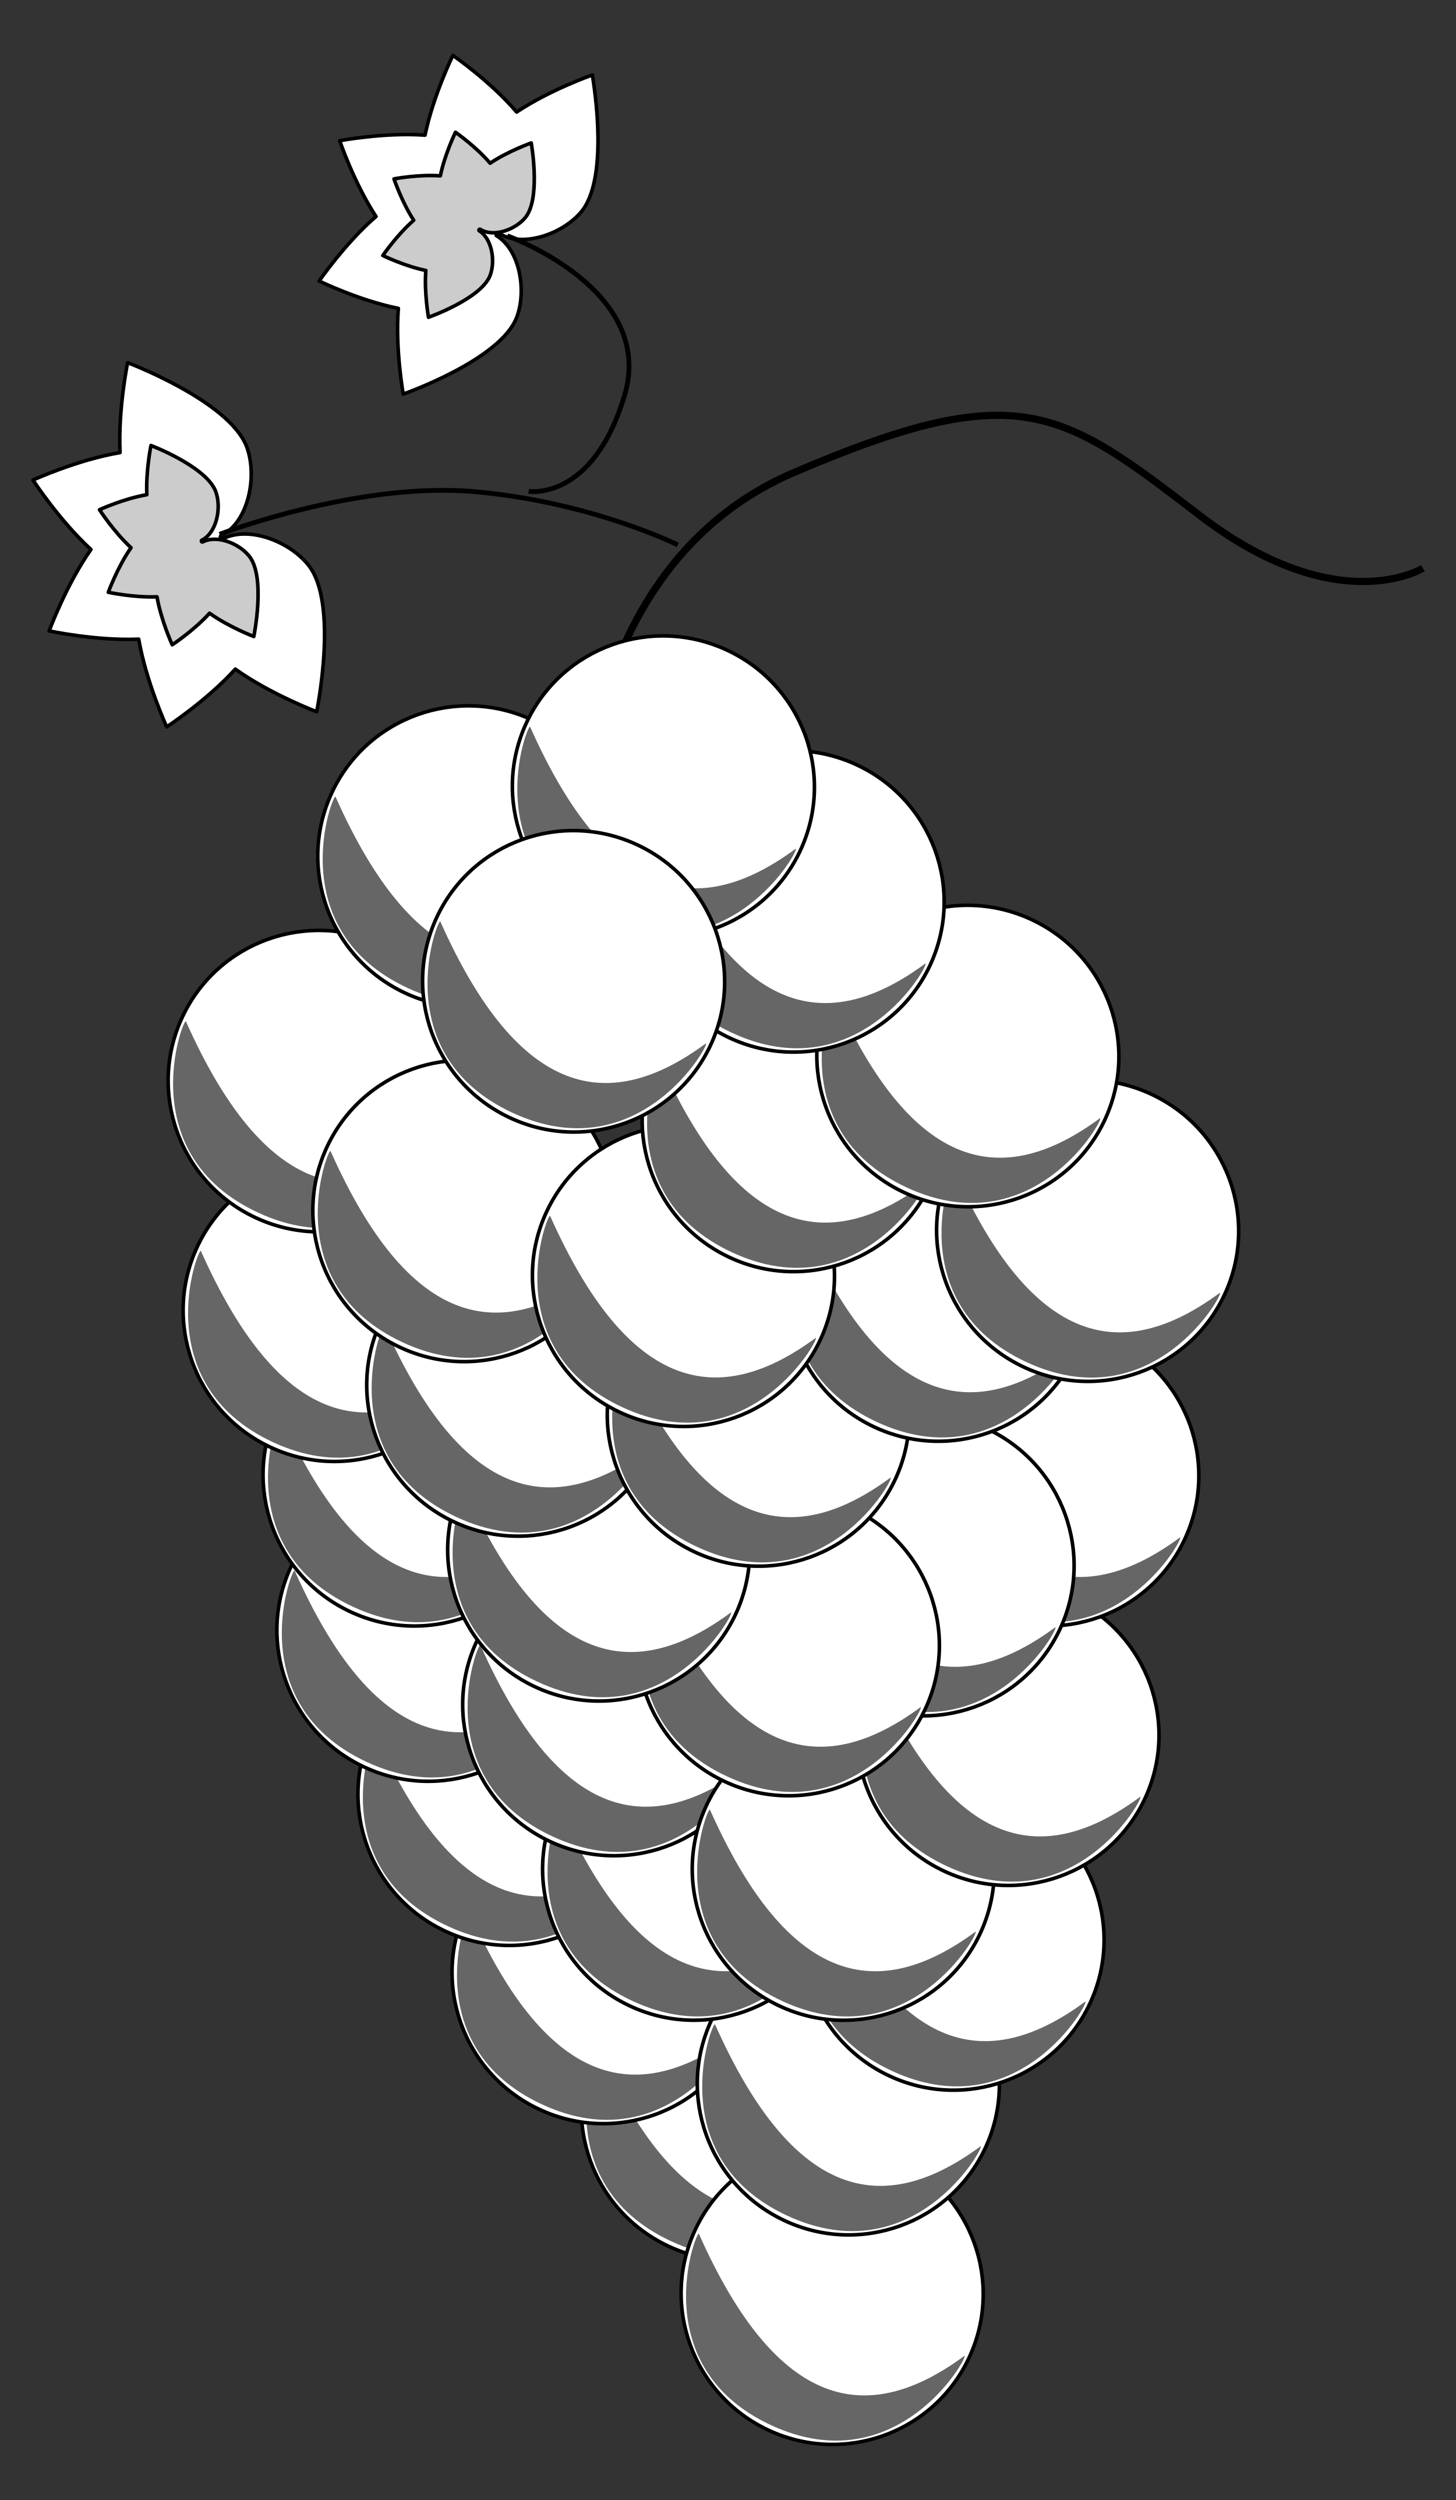<?xml version="1.0" encoding="UTF-8"?>
<!DOCTYPE svg  PUBLIC '-//W3C//DTD SVG 1.1//EN'  'http://www.w3.org/Graphics/SVG/1.1/DTD/svg11.dtd'>
<svg enable-background="new -178.514 -320.495 609.514 1046.355" version="1.1" viewBox="-178.51 -320.5 609.51 1046.4" xml:space="preserve" xmlns="http://www.w3.org/2000/svg">
<rect x="-178.51" y="-320.5" width="609.51" height="1046.4" fill="#333333" stroke="none"/>
<g transform="translate(161.35 -1034.8)">
	<path d="m23.975 1624.3c-14.813 31.512-52.454 45.008-84.074 30.144-31.62-14.864-45.244-52.459-30.431-83.971 14.813-31.512 52.455-45.008 84.074-30.144 31.619 14.864 45.244 52.459 30.431 83.971z" fill="#fff" stroke="#000" stroke-linecap="round" stroke-linejoin="round" stroke-width="1.5"/>
	<path d="m22.084 1623.4c2.131-0.42-27.711 53.744-80.949 29.017-53.298-24.758-31.208-81.752-30.221-80.122 32.974 74.171 70.765 80.949 111.17 51.103v0.002z" fill="#666"/>
	<path d="m-30.133 1567c-14.813 31.512-52.454 45.008-84.074 30.144-31.619-14.864-45.244-52.459-30.431-83.971 14.813-31.512 52.455-45.008 84.074-30.144 31.62 14.864 45.244 52.459 30.431 83.971z" fill="#fff" stroke="#000" stroke-linecap="round" stroke-linejoin="round" stroke-width="1.5"/>
	<path d="m-32.024 1566.1c2.131-0.42-27.711 53.744-80.949 29.017-53.298-24.758-31.208-81.752-30.221-80.121 32.974 74.171 70.765 80.949 111.17 51.103v0.001z" fill="#666"/>
	<g transform="matrix(.905 .425 -.425 .905 158.36 277.22)">
		<path d="m310.31 1197c-1e-4 34.82-28.324 63.048-63.263 63.048s-63.263-28.227-63.263-63.048c0-34.82 28.324-63.048 63.263-63.048h0c34.939 0 63.263 28.228 63.263 63.048v0z" fill="#fff" stroke="#000" stroke-linecap="round" stroke-linejoin="round" stroke-width="1.5"/>
		<path d="m308.21 1197c1.75-1.287-2.214 60.427-60.912 60.696-58.77 0.269-63.021-60.711-61.434-59.653 61.396 53.094 98.477 43.152 122.35-1.045v0.002z" fill="#666"/>
	</g>
	<path d="m-103.46 1423.7c-14.813 31.512-52.454 45.008-84.074 30.144-31.62-14.864-45.244-52.459-30.431-83.971 14.813-31.512 52.455-45.008 84.074-30.144 31.619 14.864 45.244 52.459 30.431 83.971z" fill="#fff" stroke="#000" stroke-linecap="round" stroke-linejoin="round" stroke-width="1.5"/>
	<path d="m-105.35 1422.8c2.131-0.42-27.711 53.744-80.948 29.017-53.298-24.758-31.208-81.752-30.221-80.121 32.974 74.171 70.765 80.949 111.17 51.103l-1e-4 0.001z" fill="#666"/>
	<g transform="matrix(.905 .425 -.425 .905 144.92 231.97)">
		<path d="m248.91 1128.1c-1e-4 34.82-28.324 63.048-63.263 63.048s-63.263-28.227-63.263-63.048 28.324-63.048 63.263-63.048h0c34.939-1e-4 63.263 28.227 63.263 63.048v0z" fill="#fff" stroke="#000" stroke-linecap="round" stroke-linejoin="round" stroke-width="1.5"/>
		<path d="m246.82 1128.1c1.75-1.287-2.214 60.427-60.912 60.696-58.77 0.269-63.021-60.71-61.434-59.653 61.396 53.094 98.477 43.152 122.35-1.045v0.002z" fill="#666"/>
	</g>
	<g transform="matrix(.905 .425 -.425 .905 133.61 208.63)">
		<path d="m209.5 1096.3c-1e-4 34.82-28.324 63.048-63.263 63.048s-63.263-28.227-63.263-63.048c0-34.82 28.324-63.048 63.263-63.048h0c34.94 0 63.263 28.227 63.263 63.048v0z" fill="#fff" stroke="#000" stroke-linecap="round" stroke-linejoin="round" stroke-width="1.5"/>
		<path d="m207.41 1096.3c1.75-1.287-2.214 60.427-60.912 60.696-58.77 0.269-63.021-60.711-61.434-59.653 61.396 53.094 98.477 43.152 122.35-1.045v0.002z" fill="#666"/>
	</g>
	<g transform="translate(-1.414 7.071)">
		<path d="m67.17 1694.2c-14.813 31.512-52.455 45.008-84.074 30.144-31.62-14.864-45.244-52.459-30.431-83.971 14.813-31.512 52.454-45.008 84.074-30.144 31.62 14.864 45.244 52.459 30.431 83.971z" fill="#fff" stroke="#000" stroke-linecap="round" stroke-linejoin="round" stroke-width="1.5"/>
		<path d="m65.279 1693.3c2.131-0.42-27.711 53.744-80.949 29.017-53.298-24.758-31.208-81.752-30.221-80.121 32.974 74.171 70.765 80.949 111.17 51.103v0.001z" fill="#666"/>
	</g>
	<g transform="matrix(.905 .425 -.425 .905 206.44 318.24)">
		<path d="m429.46 1229.6c-1e-4 34.82-28.324 63.048-63.263 63.048s-63.263-28.227-63.263-63.048c0-34.82 28.324-63.048 63.263-63.048h1e-4c34.939 0 63.263 28.227 63.263 63.048v0z" fill="#fff" stroke="#000" stroke-linecap="round" stroke-linejoin="round" stroke-width="1.5"/>
		<path d="m427.36 1229.6c1.75-1.287-2.214 60.427-60.912 60.696-58.77 0.269-63.021-60.711-61.434-59.653 61.396 53.094 98.477 43.152 122.35-1.045v0.002z" fill="#666"/>
	</g>
	<g transform="matrix(.905 .425 -.425 .905 184.52 287.83)">
		<path d="m365.4 1194c-1e-4 34.82-28.324 63.048-63.263 63.048s-63.263-28.227-63.263-63.048 28.324-63.048 63.263-63.048h0c34.939 0 63.263 28.227 63.263 63.048v0z" fill="#fff" stroke="#000" stroke-linecap="round" stroke-linejoin="round" stroke-width="1.5"/>
		<path d="m363.31 1194c1.75-1.287-2.214 60.427-60.912 60.696-58.77 0.269-63.021-60.71-61.434-59.653 61.396 53.094 98.477 43.152 122.35-1.045v0.002z" fill="#666"/>
	</g>
	<g transform="matrix(.905 .425 -.425 .905 173.21 264.5)">
		<path d="m326 1162.2c-1e-4 34.82-28.324 63.048-63.263 63.048s-63.263-28.227-63.263-63.048c0-34.82 28.324-63.048 63.263-63.048h0c34.939 0 63.263 28.227 63.263 63.048v0z" fill="#fff" stroke="#000" stroke-linecap="round" stroke-linejoin="round" stroke-width="1.5"/>
		<path d="m323.9 1162.2c1.75-1.287-2.214 60.427-60.912 60.696-58.77 0.269-63.021-60.711-61.434-59.653 61.396 53.094 98.477 43.152 122.35-1.045v0.002z" fill="#666"/>
	</g>
	<g transform="matrix(.905 .425 -.425 .905 221.29 297.73)">
		<path d="m438.67 1181c-1e-4 34.82-28.324 63.048-63.263 63.048s-63.263-28.227-63.263-63.048c-1e-4 -34.82 28.324-63.048 63.263-63.048h1e-4c34.939 0 63.263 28.227 63.263 63.048v0z" fill="#fff" stroke="#000" stroke-linecap="round" stroke-linejoin="round" stroke-width="1.5"/>
		<path d="m436.57 1181c1.75-1.287-2.214 60.427-60.912 60.696-58.77 0.269-63.021-60.71-61.434-59.653 61.396 53.094 98.477 43.152 122.35-1.045v0.002z" fill="#666"/>
	</g>
	<g transform="matrix(.905 .425 -.425 .905 205.73 287.83)">
		<path d="m402.92 1176.4c-1e-4 34.82-28.324 63.048-63.263 63.048s-63.263-28.227-63.263-63.048c0-34.82 28.324-63.048 63.263-63.048h1e-4c34.939-1e-4 63.263 28.227 63.263 63.048v0z" fill="#fff" stroke="#000" stroke-linecap="round" stroke-linejoin="round" stroke-width="1.5"/>
		<path d="m400.82 1176.4c1.75-1.287-2.214 60.427-60.912 60.696-58.77 0.269-63.021-60.711-61.434-59.653 61.396 53.094 98.477 43.152 122.35-1.045v0.002z" fill="#666"/>
	</g>
	<g transform="matrix(.905 .425 -.425 .905 229.07 268.74)">
		<path d="m428.33 1123.2c-1e-4 34.82-28.324 63.048-63.263 63.048s-63.263-28.227-63.263-63.048c-1e-4 -34.82 28.324-63.048 63.263-63.048h0c34.94 0 63.263 28.228 63.263 63.048v0z" fill="#fff" stroke="#000" stroke-linecap="round" stroke-linejoin="round" stroke-width="1.5"/>
		<path d="m426.23 1123.2c1.75-1.287-2.214 60.427-60.912 60.696-58.77 0.269-63.021-60.711-61.434-59.653 61.396 53.094 98.477 43.152 122.35-1.045v0.002z" fill="#666"/>
	</g>
	<g transform="matrix(.905 .425 -.425 .905 234.73 231.97)">
		<path d="m407.77 1053.5c-1e-4 34.82-28.324 63.048-63.263 63.048s-63.263-28.227-63.263-63.048c-1e-4 -34.82 28.324-63.048 63.263-63.048h0c34.94 0 63.263 28.228 63.263 63.048v0z" fill="#fff" stroke="#000" stroke-linecap="round" stroke-linejoin="round" stroke-width="1.5"/>
		<path d="m405.67 1053.5c1.75-1.287-2.214 60.427-60.912 60.696-58.77 0.269-63.021-60.711-61.434-59.653 61.396 53.094 98.477 43.152 122.35-1.045v0.002z" fill="#666"/>
	</g>
	<g transform="matrix(.905 .425 -.425 .905 217.05 244.7)">
		<path d="m387.08 1090.7c-1e-4 34.82-28.324 63.048-63.263 63.048s-63.263-28.227-63.263-63.048c0-34.82 28.324-63.048 63.263-63.048h1e-4c34.939-1e-4 63.263 28.228 63.263 63.048v0z" fill="#fff" stroke="#000" stroke-linecap="round" stroke-linejoin="round" stroke-width="1.5"/>
		<path d="m384.98 1090.7c1.75-1.287-2.214 60.427-60.912 60.696-58.77 0.269-63.021-60.711-61.434-59.653 61.396 53.094 98.477 43.152 122.35-1.045v0.002z" fill="#666"/>
	</g>
	<g transform="matrix(.905 .425 -.425 .905 197.96 256.01)">
		<path d="m362.72 1126.6c-1e-4 34.82-28.324 63.048-63.263 63.048s-63.263-28.227-63.263-63.048 28.324-63.048 63.263-63.048h0c34.939 0 63.263 28.227 63.263 63.048v0z" fill="#fff" stroke="#000" stroke-linecap="round" stroke-linejoin="round" stroke-width="1.5"/>
		<path d="m360.62 1126.6c1.75-1.287-2.214 60.427-60.912 60.696-58.77 0.269-63.021-60.711-61.434-59.653 61.396 53.094 98.477 43.152 122.35-1.045v0.002z" fill="#666"/>
	</g>
	<g transform="matrix(.905 .425 -.425 .905 171.09 242.58)">
		<path d="m304.02 1125.2c-1e-4 34.82-28.324 63.048-63.263 63.048s-63.263-28.227-63.263-63.048c0-34.82 28.324-63.048 63.263-63.048h0c34.94 0 63.263 28.228 63.263 63.048v0z" fill="#fff" stroke="#000" stroke-linecap="round" stroke-linejoin="round" stroke-width="1.5"/>
		<path d="m301.93 1125.2c1.75-1.287-2.214 60.427-60.912 60.696-58.77 0.269-63.021-60.711-61.434-59.653 61.396 53.094 98.477 43.152 122.35-1.045v0.002z" fill="#666"/>
	</g>
	<path d="m-65.858 1321.1c-14.813 31.512-52.455 45.008-84.074 30.144-31.62-14.864-45.244-52.459-30.431-83.971 14.813-31.512 52.454-45.008 84.074-30.144 31.62 14.864 45.244 52.459 30.431 83.971z" fill="#fff" stroke="#000" stroke-linecap="round" stroke-linejoin="round" stroke-width="1.5"/>
	<path d="m-67.749 1320.3c2.131-0.42-27.711 53.744-80.949 29.017-53.298-24.758-31.208-81.752-30.221-80.121 32.974 74.168 70.765 80.949 111.17 51.103v0.001z" fill="#666"/>
	<g transform="matrix(.905 .425 -.425 .905 193.71 223.48)">
		<path d="m328.15 1072.6c-1e-4 34.82-28.324 63.048-63.263 63.048s-63.263-28.227-63.263-63.048 28.324-63.048 63.263-63.048h1e-4c34.939-1e-4 63.263 28.227 63.263 63.048v0z" fill="#fff" stroke="#000" stroke-linecap="round" stroke-linejoin="round" stroke-width="1.5"/>
		<path d="m326.06 1072.6c1.75-1.287-2.214 60.427-60.912 60.696-58.77 0.269-63.021-60.71-61.434-59.653 61.396 53.094 98.477 43.152 122.35-1.045v0.002z" fill="#666"/>
	</g>
	<g transform="matrix(.905 .425 -.425 .905 219.17 205.81)">
		<path d="m358.49 1020.1c-1e-4 34.82-28.324 63.048-63.263 63.048s-63.263-28.227-63.263-63.048 28.324-63.048 63.263-63.048h0c34.939 0 63.263 28.227 63.263 63.048v0z" fill="#fff" stroke="#000" stroke-linecap="round" stroke-linejoin="round" stroke-width="1.5"/>
		<path d="m356.4 1020.1c1.75-1.287-2.214 60.427-60.912 60.696-58.77 0.269-63.021-60.71-61.434-59.653 61.396 53.094 98.477 43.152 122.35-1.045v0.002z" fill="#666"/>
	</g>
	<g transform="matrix(.905 .425 -.425 .905 131.49 176.11)">
		<path d="m178.71 1040.5c-1e-4 34.82-28.324 63.048-63.263 63.048s-63.263-28.227-63.263-63.048 28.324-63.048 63.263-63.048h0c34.94-1e-4 63.263 28.227 63.263 63.048v0z" fill="#fff" stroke="#000" stroke-linecap="round" stroke-linejoin="round" stroke-width="1.5"/>
		<path d="m176.62 1040.5c1.75-1.287-2.214 60.427-60.912 60.696-58.77 0.269-63.021-60.711-61.434-59.653 61.396 53.094 98.477 43.152 122.35-1.045v0.002z" fill="#666"/>
	</g>
	<g transform="matrix(.905 .425 -.425 .905 151.99 194.49)">
		<path d="m230.26 1056c-1e-4 34.82-28.324 63.048-63.263 63.048s-63.263-28.227-63.263-63.048 28.324-63.048 63.263-63.048h0c34.939 0 63.263 28.227 63.263 63.048v0z" fill="#fff" stroke="#000" stroke-linecap="round" stroke-linejoin="round" stroke-width="1.5"/>
		<path d="m228.16 1056c1.75-1.287-2.214 60.427-60.912 60.696-58.77 0.269-63.021-60.711-61.434-59.653 61.396 53.094 98.477 43.152 122.35-1.045v0.002z" fill="#666"/>
	</g>
	<g transform="matrix(.905 .425 -.425 .905 183.11 203.68)">
		<path d="m292.94 1046.4c-1e-4 34.82-28.324 63.048-63.263 63.048s-63.263-28.227-63.263-63.048 28.324-63.048 63.263-63.048h0c34.939-1e-4 63.263 28.227 63.263 63.048v0z" fill="#fff" stroke="#000" stroke-linecap="round" stroke-linejoin="round" stroke-width="1.5"/>
		<path d="m290.84 1046.4c1.75-1.287-2.214 60.427-60.912 60.696-58.77 0.269-63.021-60.711-61.434-59.653 61.396 53.094 98.477 43.152 122.35-1.045v0.002z" fill="#666"/>
	</g>
	<g transform="matrix(.905 .425 -.425 .905 198.66 181.76)">
		<path d="m302.22 994.65c-1e-4 34.82-28.324 63.048-63.263 63.048s-63.263-28.227-63.263-63.048 28.324-63.048 63.263-63.048h0c34.94 0 63.263 28.227 63.263 63.048v0z" fill="#fff" stroke="#000" stroke-linecap="round" stroke-linejoin="round" stroke-width="1.5"/>
		<path d="m300.12 994.65c1.75-1.287-2.214 60.427-60.912 60.696-58.77 0.269-63.021-60.71-61.434-59.653 61.396 53.094 98.477 43.152 122.35-1.045v0.002z" fill="#666"/>
	</g>
	<g transform="matrix(.905 .425 -.425 .905 240.38 197.32)">
		<path d="m388.95 987.49c-1e-4 34.82-28.324 63.048-63.263 63.048s-63.263-28.227-63.263-63.048c0-34.82 28.324-63.048 63.263-63.048h0c34.939-1e-4 63.263 28.227 63.263 63.048v0z" fill="#fff" stroke="#000" stroke-linecap="round" stroke-linejoin="round" stroke-width="1.5"/>
		<path d="m386.85 987.49c1.75-1.287-2.214 60.427-60.912 60.696-58.77 0.269-63.021-60.711-61.434-59.653 61.396 53.094 98.477 43.152 122.35-1.045v0.002z" fill="#666"/>
	</g>
	<g transform="matrix(.905 .425 -.425 .905 223.41 172.57)">
		<path d="m338.36 957.82c-1e-4 34.82-28.324 63.048-63.263 63.048s-63.263-28.227-63.263-63.048c0-34.82 28.324-63.048 63.263-63.048h0c34.939 0 63.263 28.228 63.263 63.048v0z" fill="#fff" stroke="#000" stroke-linecap="round" stroke-linejoin="round" stroke-width="1.5"/>
		<path d="m336.26 957.82c1.75-1.287-2.214 60.427-60.912 60.696-58.77 0.269-63.021-60.71-61.435-59.653 61.396 53.094 98.477 43.152 122.35-1.045v0.002z" fill="#666"/>
	</g>
	<g transform="matrix(.905 .425 -.425 .905 198.66 150.65)">
		<path d="m276.35 939.63c-1e-4 34.82-28.324 63.048-63.263 63.048s-63.263-28.227-63.263-63.048c0-34.82 28.324-63.048 63.263-63.048h0c34.94-1e-4 63.263 28.227 63.263 63.048v0z" fill="#fff" stroke="#000" stroke-linecap="round" stroke-linejoin="round" stroke-width="1.5"/>
		<path d="m274.26 939.63c1.75-1.287-2.214 60.427-60.912 60.696-58.77 0.269-63.021-60.71-61.434-59.653 61.396 53.094 98.477 43.152 122.35-1.045v0.002z" fill="#666"/>
	</g>
	<g transform="matrix(.905 .425 -.425 .905 152.7 144.29)">
		<path d="m189.77 966.59c-1e-4 34.82-28.324 63.048-63.263 63.048s-63.263-28.227-63.263-63.048 28.324-63.048 63.263-63.048h0c34.939 0 63.263 28.228 63.263 63.048v0z" fill="#fff" stroke="#000" stroke-linecap="round" stroke-linejoin="round" stroke-width="1.5"/>
		<path d="m187.68 966.59c1.75-1.287-2.214 60.427-60.912 60.696-58.77 0.269-63.021-60.71-61.434-59.653 61.396 53.094 98.477 43.152 122.35-1.045v0.002z" fill="#666"/>
	</g>
	<path d="m-96.614 1072.4s-4.461-120.28 89.215-160.37c93.676-40.092 111.52-26.728 169.51 17.819 57.99 44.547 93.676 22.273 93.676 22.273" fill="none" stroke="#000" stroke-width="3"/>
	<g transform="matrix(.905 .425 -.425 .905 180.28 134.39)">
		<path d="m230.32 926.15c-1e-4 34.82-28.324 63.048-63.263 63.048s-63.263-28.227-63.263-63.048c0-34.82 28.324-63.048 63.263-63.048h0c34.939 0 63.263 28.227 63.263 63.048v0z" fill="#fff" stroke="#000" stroke-linecap="round" stroke-linejoin="round" stroke-width="1.5"/>
		<path d="m228.23 926.15c1.75-1.287-2.214 60.427-60.912 60.696-58.77 0.269-63.021-60.711-61.434-59.653 61.396 53.094 98.477 43.152 122.35-1.045v0.002z" fill="#666"/>
	</g>
	<g transform="matrix(.905 .425 -.425 .905 167.55 161.97)">
		<path d="m230.74 985.52c-1e-4 34.82-28.324 63.048-63.263 63.048s-63.263-28.227-63.263-63.048c0-34.82 28.324-63.048 63.263-63.048h0c34.94 0 63.263 28.228 63.263 63.048v0z" fill="#fff" stroke="#000" stroke-linecap="round" stroke-linejoin="round" stroke-width="1.5"/>
		<path d="m228.64 985.52c1.75-1.287-2.214 60.427-60.912 60.696-58.77 0.269-63.021-60.711-61.434-59.653 61.396 53.094 98.477 43.152 122.35-1.045v0.002z" fill="#666"/>
	</g>
	<g stroke="#000">
		<path d="m-94.85 800.57c9.906-16.404 2.951-54.888 2.951-54.888s-17.682 6.176-31.686 15.516c-10.962-12.873-26.699-23.72-26.699-23.72s-8.252 16.897-11.655 33.4c-16.87-1.246-35.716 2.324-35.716 2.324s6.013 17.72 15.204 31.719c-12.897 11.111-23.812 27.005-23.812 27.005s16.756 8.163 33.158 11.456c-1.369 16.96 2.042 35.867 2.042 35.867s40.629-14.186 47.487-32.079c4.239-11.061 1.435-28.245-8.517-34.268-0.037-0.192-0.08-0.374-0.125-0.563 0.096-0.166 0.222-0.316 0.319-0.482 0.187-0.044 0.373-0.08 0.56-0.13 0.224 0.151 0.455 0.298 0.69 0.436 10.123 5.907 26.635-0.139 34.224-9.336 0.574-0.692 1.1-1.446 1.586-2.253l-0.01-0.005z" fill="#fff" stroke-linecap="round" stroke-linejoin="round" stroke-width="1.5"/>
		<path d="m-237.66 898.96c-9.62-18.112-48.781-32.862-48.781-32.862s-4.044 19.638-3.162 37.634c-17.843 2.999-36.449 11.499-36.449 11.499s10.981 16.863 24.265 29.056c-10.414 14.815-17.491 34.091-17.491 34.091s19.574 4.209 37.477 3.455c3.116 17.953 11.714 36.712 11.714 36.712s16.702-10.909 28.737-24.169c14.821 10.574 34.056 17.827 34.056 17.827s9.298-45.12-3.365-61.248c-7.827-9.97-25.146-16.834-36.145-11-0.192-0.068-0.389-0.133-0.585-0.195-0.098-0.177-0.167-0.379-0.268-0.558 0.064-0.195 0.123-0.392 0.185-0.587 0.266-0.121 0.524-0.254 0.78-0.396 10.986-6.056 14.509-24.545 10.231-36.573-0.32-0.907-0.723-1.805-1.197-2.695l-4e-3 0.01z" fill="#fff" stroke-linecap="round" stroke-linejoin="round" stroke-width="1.5"/>
		<path d="m-56.117 942.39s-35.687-17.819-84.757-22.274c-49.07-4.454-107.06 17.819-107.06 17.819" fill="none" stroke-width="2"/>
		<path d="m-118.57 919.93s26.765 4.455 40.148-40.092c13.383-44.547-49.07-66.82-49.07-66.82" fill="none" stroke-width="2"/>
		<path d="m-250.13 918.75c-5.233-9.911-26.533-17.982-26.533-17.982s-2.2 10.746-1.72 20.594c-9.705 1.641-19.826 6.292-19.826 6.292s5.973 9.227 13.199 15.9c-5.665 8.107-9.514 18.654-9.514 18.654s10.647 2.303 20.385 1.891c1.695 9.824 6.372 20.089 6.372 20.089s9.085-5.97 15.631-13.225c8.062 5.786 18.524 9.755 18.524 9.755s5.057-24.69-1.83-33.515c-4.258-5.456-13.678-9.212-19.661-6.019-0.104-0.035-0.211-0.074-0.318-0.106-0.053-0.097-0.091-0.207-0.146-0.305 0.035-0.106 0.067-0.216 0.1-0.321 0.144-0.065 0.285-0.139 0.424-0.216 5.976-3.314 7.892-13.431 5.565-20.013-0.174-0.496-0.393-0.988-0.651-1.475l-0.002 0.004z" fill="#ccc" stroke-linecap="round" stroke-linejoin="round" stroke-width="1.5"/>
		<path d="m-119.08 804.12c5.381-8.961 1.603-29.981 1.603-29.981s-9.606 3.374-17.213 8.476c-5.955-7.032-14.504-12.956-14.504-12.956s-4.483 9.23-6.331 18.245c-9.165-0.68-19.403 1.269-19.403 1.269s3.267 9.679 8.259 17.326c-7.006 6.07-12.936 14.752-12.936 14.752s9.103 4.459 18.012 6.258c-0.744 9.264 1.109 19.592 1.109 19.592s22.072-7.749 25.797-17.523c2.303-6.042 0.78-15.428-4.627-18.718-0.021-0.103-0.044-0.204-0.068-0.307 0.052-0.092 0.121-0.171 0.173-0.263 0.101-0.03 0.203-0.044 0.304-0.071 0.122 0.083 0.247 0.163 0.375 0.239 5.499 3.227 14.469-0.074 18.592-5.1 0.312-0.378 0.598-0.79 0.862-1.231l-0.006-0.005z" fill="#ccc" stroke-linecap="round" stroke-linejoin="round" stroke-width="1.5"/>
	</g>
</g>
</svg>
